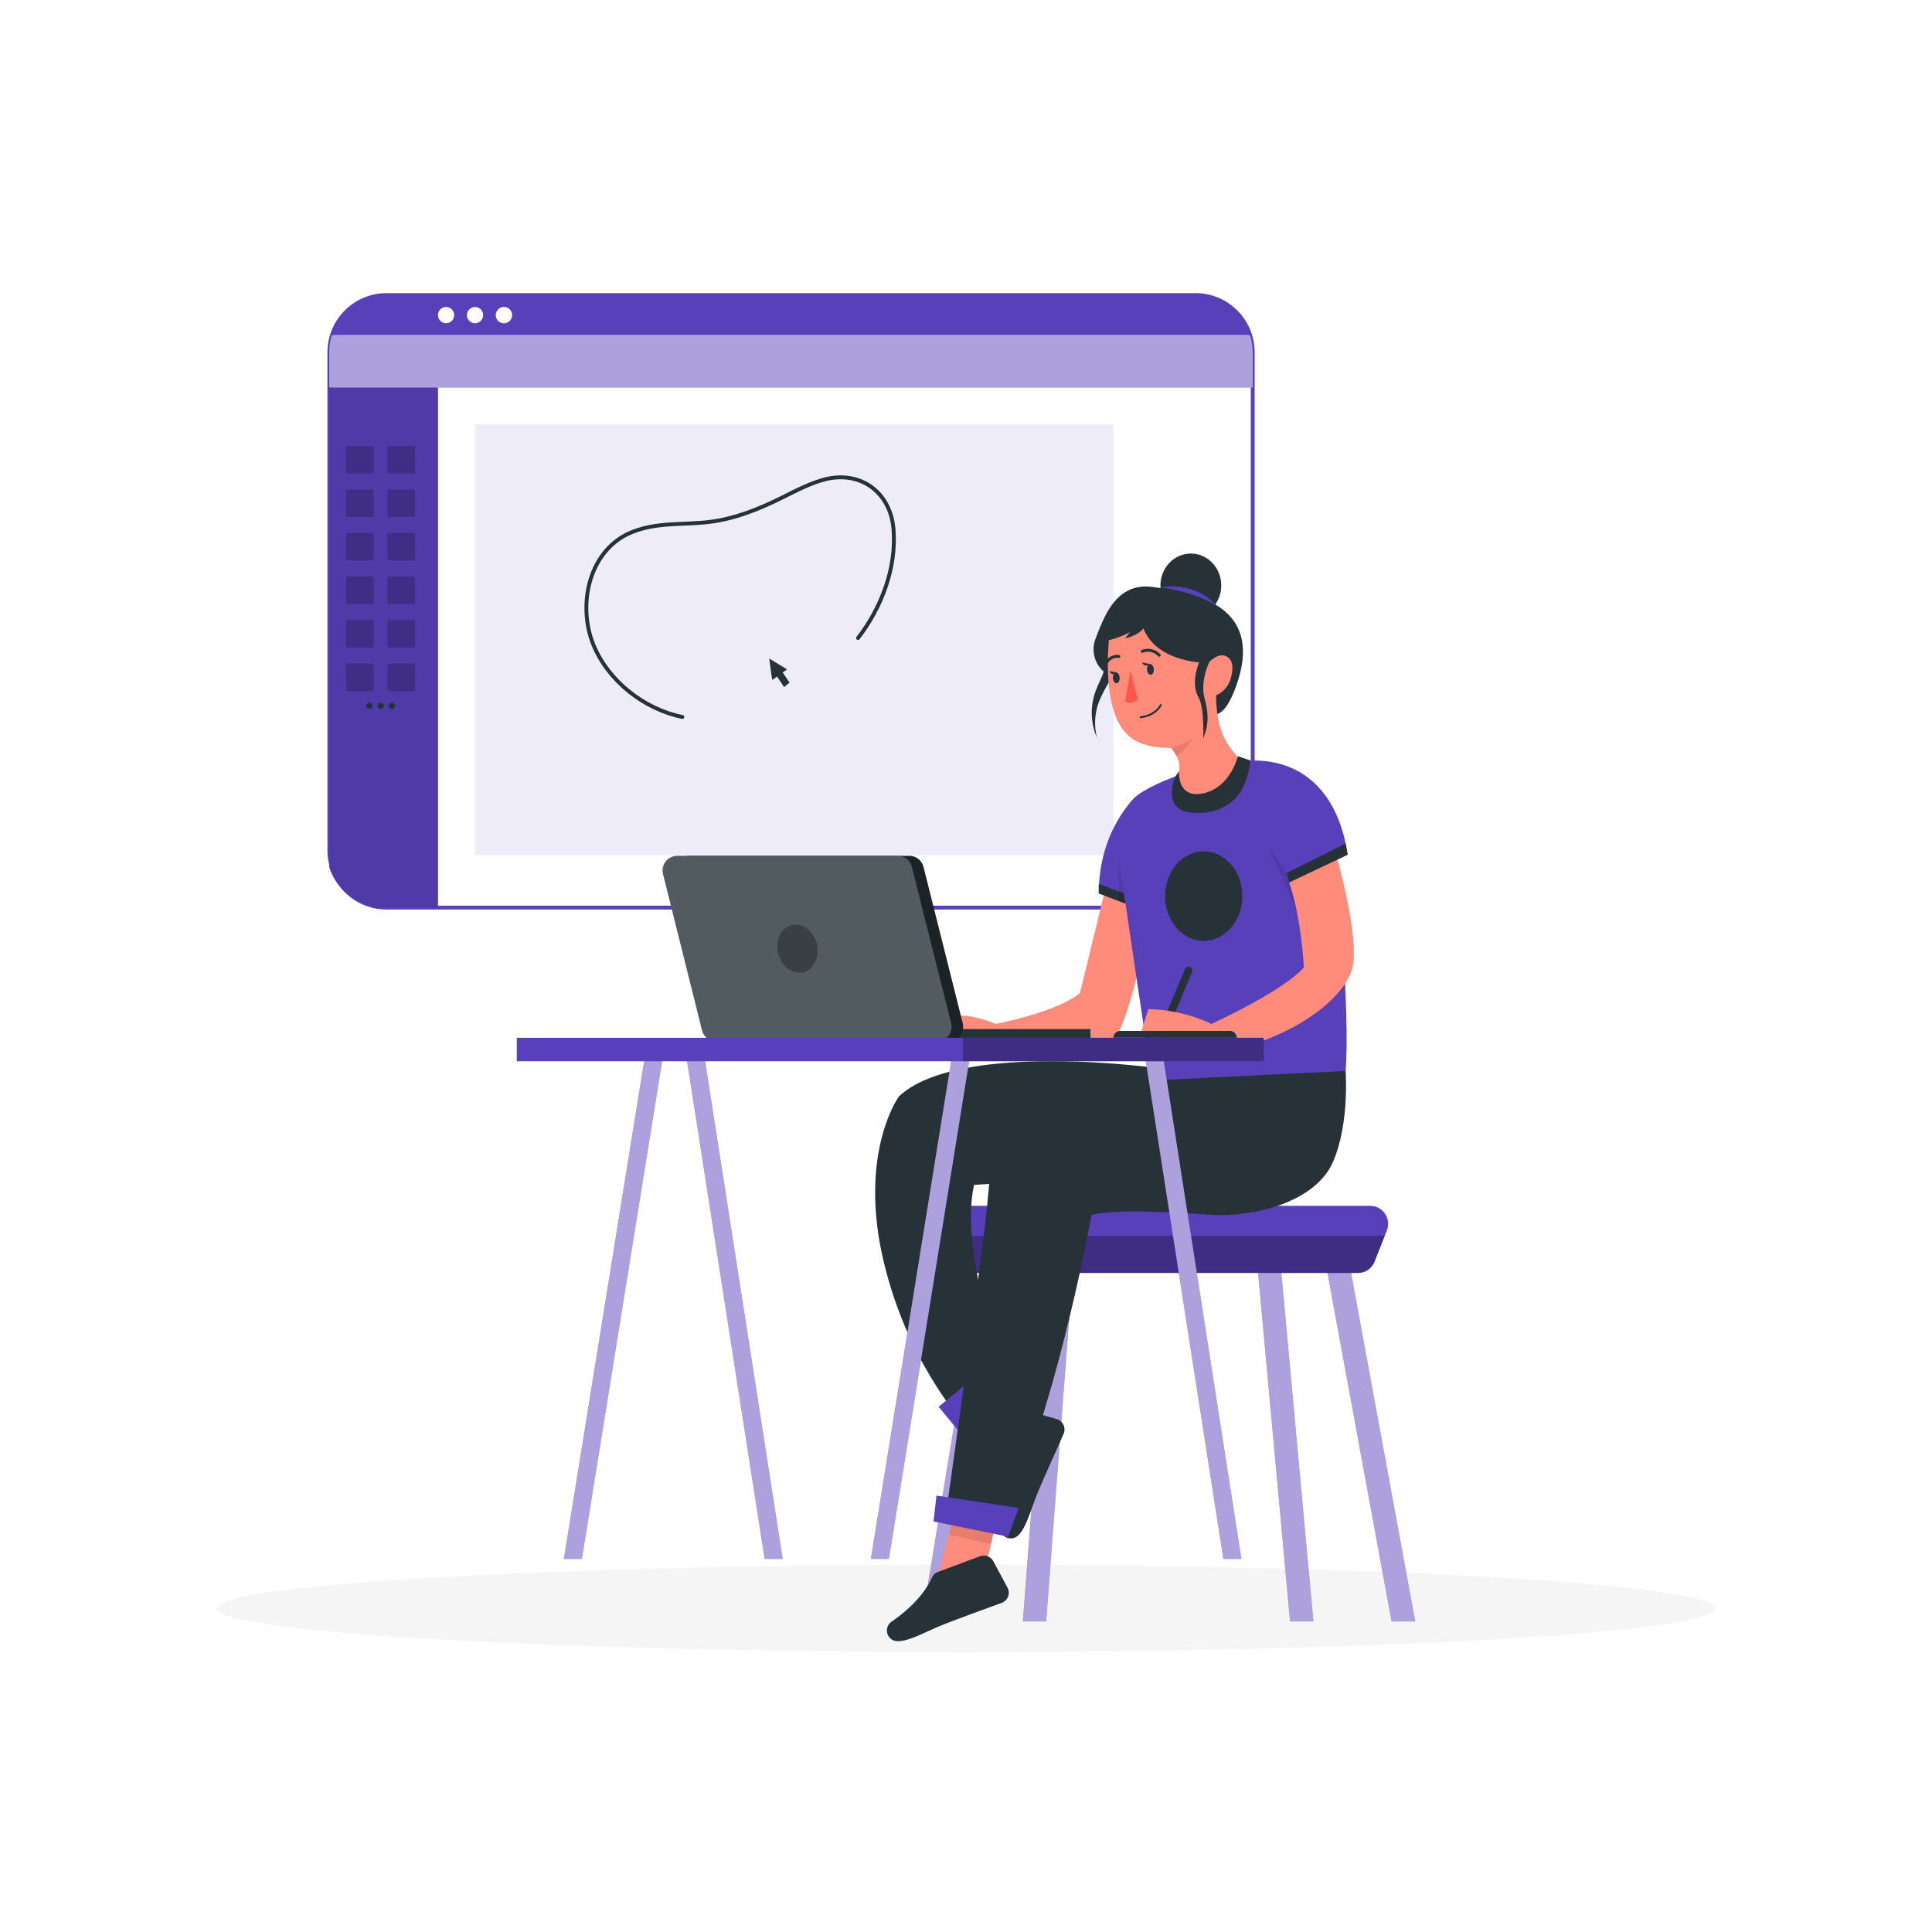 <svg xmlns="http://www.w3.org/2000/svg" xmlns:xlink="http://www.w3.org/1999/xlink" xmlns:svgjs="http://svgjs.com/svgjs" class="animated" id="freepik_stories-designer-girl" viewBox="0 0 500 500"><style>svg#freepik_stories-designer-girl:not(.animated) .animable {opacity: 0;}svg#freepik_stories-designer-girl.animated #freepik--Screen--inject-3 {animation: 1.5s Infinite  linear heartbeat;animation-delay: 0s;}            @keyframes heartbeat {                0% {                    transform: scale(1);                }                10% {                    transform: scale(1.1);                }                30% {                    transform: scale(1);                }                40% {                    transform: scale(1);                }                50% {                    transform: scale(1.1);                }                60% {                    transform: scale(1);                }                100% {                    transform: scale(1);                }            }        .animator-hidden { display: none; }</style><g id="freepik--Shadow--inject-3" class="animable" style="transform-origin: 250px 416.24px;"><ellipse id="freepik--shape--inject-3" cx="250" cy="416.24" rx="193.89" ry="11.32" style="fill: rgb(245, 245, 245); transform-origin: 250px 416.24px;" class="animable"></ellipse></g><g id="freepik--background-complete--inject-3" class="animable animator-hidden" style="transform-origin: 250px 226.87px;"><rect y="382.4" width="500" height="0.25" style="fill: rgb(235, 235, 235); transform-origin: 250px 382.525px;" id="el93gsqpjl5nu" class="animable"></rect><rect x="102.02" y="398.49" width="33.12" height="0.25" style="fill: rgb(235, 235, 235); transform-origin: 118.58px 398.615px;" id="elcgzfs9sl22" class="animable"></rect><rect x="171.14" y="390.92" width="43.55" height="0.25" style="fill: rgb(235, 235, 235); transform-origin: 192.915px 391.045px;" id="elwmpxpjws4p" class="animable"></rect><rect x="52.46" y="389.21" width="48.56" height="0.25" style="fill: rgb(235, 235, 235); transform-origin: 76.74px 389.335px;" id="elux55lhl3q8" class="animable"></rect><rect x="247.61" y="392.59" width="34.29" height="0.25" style="fill: rgb(235, 235, 235); transform-origin: 264.755px 392.715px;" id="elwanpgi2dark" class="animable"></rect><rect x="290.8" y="392.59" width="48.57" height="0.25" style="fill: rgb(235, 235, 235); transform-origin: 315.085px 392.715px;" id="elnxyx2xt7iwr" class="animable"></rect><rect x="326.62" y="396.81" width="93.68" height="0.25" style="fill: rgb(235, 235, 235); transform-origin: 373.46px 396.935px;" id="elsj6id2vsutd" class="animable"></rect><path d="M237,337.8H43.91a5.71,5.71,0,0,1-5.7-5.71V60.66A5.71,5.71,0,0,1,43.91,55H237a5.71,5.71,0,0,1,5.71,5.71h0V332.09A5.71,5.71,0,0,1,237,337.8ZM43.91,55.2a5.46,5.46,0,0,0-5.45,5.46V332.09a5.46,5.46,0,0,0,5.45,5.46H237a5.48,5.48,0,0,0,5.46-5.46V60.66A5.48,5.48,0,0,0,237,55.2Z" style="fill: rgb(235, 235, 235); transform-origin: 140.46px 196.4px;" id="elxgjf0pn8ham" class="animable"></path><path d="M453.31,337.8H260.21a5.73,5.73,0,0,1-5.71-5.71V60.66A5.72,5.72,0,0,1,260.21,55h193.1A5.71,5.71,0,0,1,459,60.66V332.09A5.7,5.7,0,0,1,453.31,337.8ZM260.21,55.2a5.48,5.48,0,0,0-5.46,5.46V332.09a5.48,5.48,0,0,0,5.46,5.46h193.1a5.48,5.48,0,0,0,5.46-5.46V60.66a5.48,5.48,0,0,0-5.46-5.46Z" style="fill: rgb(235, 235, 235); transform-origin: 356.75px 196.4px;" id="elx8sl5ab10mn" class="animable"></path><rect x="122.25" y="154.24" width="97.77" height="228.16" style="fill: rgb(224, 224, 224); transform-origin: 171.135px 268.32px;" id="el8rjpalgfi3g" class="animable"></rect><rect x="107.45" y="154.24" width="97.77" height="228.16" style="fill: rgb(240, 240, 240); transform-origin: 156.335px 268.32px;" id="elbwkjk4hutz" class="animable"></rect><rect x="116.93" y="327.95" width="79.55" height="41.3" style="fill: rgb(224, 224, 224); transform-origin: 156.705px 348.6px;" id="elwv2e82xqptq" class="animable"></rect><rect x="116.93" y="273.78" width="79.55" height="41.31" style="fill: rgb(224, 224, 224); transform-origin: 156.705px 294.435px;" id="eltzg6ccptjhe" class="animable"></rect><rect x="116.93" y="219.62" width="79.55" height="41.31" style="fill: rgb(224, 224, 224); transform-origin: 156.705px 240.275px;" id="elfb71ym8i4ff" class="animable"></rect><rect x="116.93" y="165.46" width="79.55" height="41.31" style="fill: rgb(224, 224, 224); transform-origin: 156.705px 186.115px;" id="elk5r0w5amxy" class="animable"></rect><g id="elzcnchhptl3"><rect x="116.93" y="165.46" width="16.62" height="41.31" style="opacity: 0.05; transform-origin: 125.24px 186.115px;" class="animable"></rect></g><g id="eluvbizhbzvek"><rect x="116.93" y="219.62" width="16.62" height="41.31" style="opacity: 0.05; transform-origin: 125.24px 240.275px;" class="animable"></rect></g><g id="elu2adsx1pp2"><rect x="116.93" y="273.78" width="16.62" height="41.31" style="opacity: 0.05; transform-origin: 125.24px 294.435px;" class="animable"></rect></g><g id="el8d80qxc9t46"><rect x="116.93" y="327.95" width="16.62" height="41.3" style="opacity: 0.05; transform-origin: 125.24px 348.6px;" class="animable"></rect></g><rect x="60" y="78.77" width="69.85" height="69.85" style="fill: rgb(224, 224, 224); transform-origin: 94.925px 113.695px;" id="el1l4hh9ibzv2" class="animable"></rect><rect x="56.34" y="78.77" width="69.85" height="69.85" style="fill: rgb(235, 235, 235); transform-origin: 91.265px 113.695px;" id="elug5guvrho7" class="animable"></rect><rect x="64.38" y="86.81" width="53.78" height="53.78" style="fill: rgb(245, 245, 245); transform-origin: 91.27px 113.7px;" id="eleyyjyhklfze" class="animable"></rect><rect x="64.38" y="86.81" width="1.78" height="53.78" style="fill: rgb(224, 224, 224); transform-origin: 65.27px 113.7px;" id="el84isanx6w4" class="animable"></rect><g id="el98owpw80pav"><circle cx="91.96" cy="113.69" r="10.66" style="fill: rgb(250, 250, 250); transform-origin: 91.96px 113.69px; transform: rotate(-44.26deg);" class="animable"></circle></g><path d="M56.16,365.49s-5.51-4.75-9.32-15.62S34.2,326.54,34.2,326.54,45.75,332,49.82,342.39c0,0-5-21.06-15.62-28.76,0,0,19,6.12,23.77,25.93,0,0,3.17-15.73-2-31.36,0,0,9.73,12.23,10.87,27.4,0,0,1.35-26.27,10-34,0,0-2.72,23.78,0,35.78,0,0,3.85-21.06,21.06-24,0,0-11.1,13.36-10.64,25.13a26,26,0,0,1,21.06-14.71S96,332.43,94.89,346.47s-1.14,18.34-8.61,20.38S56.16,365.49,56.16,365.49Z" style="fill: rgb(245, 245, 245); transform-origin: 71.26px 334.551px;" id="elfjn1nr6fobd" class="animable"></path><path d="M44.21,352.64V380s3.52,9.8,26.13,11.06,27.89-10.81,27.89-10.81V352.64Z" style="fill: rgb(230, 230, 230); transform-origin: 71.22px 371.896px;" id="elgdfo9kguv19" class="animable"></path><rect x="303.95" y="275.28" width="141.65" height="107.95" style="fill: rgb(224, 224, 224); transform-origin: 374.775px 329.255px;" id="elbiipz2pz35n" class="animable"></rect><rect x="268.68" y="275.28" width="141.65" height="107.95" style="fill: rgb(235, 235, 235); transform-origin: 339.505px 329.255px;" id="ellzf16kud6id" class="animable"></rect><rect x="273.74" y="285.27" width="129.54" height="39.99" style="fill: none; stroke: rgb(224, 224, 224); stroke-miterlimit: 10; transform-origin: 338.51px 305.265px;" id="el10dlbyt3r0vr" class="animable"></rect><rect x="273.74" y="331.92" width="129.54" height="39.99" style="fill: none; stroke: rgb(224, 224, 224); stroke-miterlimit: 10; transform-origin: 338.51px 351.915px;" id="elh55mw4dsjm" class="animable"></rect><circle cx="338.51" cy="305.26" r="3.63" style="fill: rgb(224, 224, 224); transform-origin: 338.51px 305.26px;" id="eloolh90jxu7l" class="animable"></circle><circle cx="338.51" cy="354.96" r="3.63" style="fill: rgb(224, 224, 224); transform-origin: 338.51px 354.96px;" id="elgcdgki9y9ij" class="animable"></circle><rect x="262.44" y="269.52" width="188.43" height="5.76" style="fill: rgb(224, 224, 224); transform-origin: 356.655px 272.4px;" id="elsv9zk4tkkgd" class="animable"></rect><g id="elz6jl727ke3"><rect x="415.68" y="269.52" width="35.19" height="5.76" style="opacity: 0.05; transform-origin: 433.275px 272.4px;" class="animable"></rect></g><rect x="291.95" y="108.52" width="156.88" height="88.7" style="fill: rgb(224, 224, 224); transform-origin: 370.39px 152.87px;" id="elrz8upigfh2j" class="animable"></rect><rect x="287.85" y="108.52" width="156.88" height="88.7" style="fill: rgb(240, 240, 240); transform-origin: 366.29px 152.87px;" id="elj8p29vkszss" class="animable"></rect><rect x="293.97" y="115.22" width="144.16" height="75.73" style="fill: rgb(245, 245, 245); transform-origin: 366.05px 153.085px;" id="elsgzfyaa5nfd" class="animable"></rect><rect x="293.97" y="115.22" width="1.57" height="75.73" style="fill: rgb(224, 224, 224); transform-origin: 294.755px 153.085px;" id="eltkqi2gjole" class="animable"></rect><g id="el43mle8hh5tu"><rect x="408.83" y="135.28" width="19.47" height="15.91" style="fill: rgb(250, 250, 250); transform-origin: 418.565px 143.235px; transform: rotate(20.58deg);" class="animable"></rect></g><circle cx="413.62" cy="135.41" r="0.69" style="fill: rgb(230, 230, 230); transform-origin: 413.62px 135.41px;" id="el03rza7jt2jfo" class="animable"></circle><polygon points="342.8 158.73 381.58 162.63 379.21 178.05 341.87 173.58 342.8 158.73" style="fill: rgb(250, 250, 250); transform-origin: 361.725px 168.39px;" id="elz6xtwi64vb9" class="animable"></polygon><path d="M379.55,165.46a.69.69,0,1,1-.69-.69A.69.69,0,0,1,379.55,165.46Z" style="fill: rgb(230, 230, 230); transform-origin: 378.86px 165.46px;" id="el1312ncxzb59" class="animable"></path><polygon points="364 269.52 372.57 225.72 412.7 225.72 404.36 269.52 364 269.52" style="fill: rgb(235, 235, 235); transform-origin: 388.35px 247.62px;" id="el7z13pql6rkc" class="animable"></polygon><polygon points="370.11 264.03 376.53 231.21 406.6 231.21 400.35 264.03 370.11 264.03" style="fill: rgb(250, 250, 250); transform-origin: 388.355px 247.62px;" id="el8as6qqjkk4" class="animable"></polygon><polygon points="378.08 231.21 371.86 264.03 370.11 264.03 376.53 231.21 378.08 231.21" style="fill: rgb(230, 230, 230); transform-origin: 374.095px 247.62px;" id="elv1mz236bia" class="animable"></polygon><polygon points="412.7 225.72 414.36 225.72 406.6 269.52 404.36 269.52 412.7 225.72" style="fill: rgb(230, 230, 230); transform-origin: 409.36px 247.62px;" id="el8b3xseunk8c" class="animable"></polygon><polygon points="411.52 241.7 417.21 269.52 406.6 269.52 411.52 241.7" style="fill: rgb(224, 224, 224); transform-origin: 411.905px 255.61px;" id="elh3nm7sdp178" class="animable"></polygon></g><g id="freepik--Screen--inject-3" class="animable" style="transform-origin: 204.7px 155.625px;"><path d="M324.2,100.28V220.07a14.81,14.81,0,0,1-14.81,14.82H297.5V100.28Z" style="fill: rgb(88, 64, 186); transform-origin: 310.85px 167.585px;" id="elarn0r3bov6" class="animable"></path><g id="elwdcxlqh4cfp"><path d="M324.2,100.28V220.07a14.81,14.81,0,0,1-14.81,14.82H297.5V100.28Z" style="fill: rgb(255, 255, 255); opacity: 0.8; transform-origin: 310.85px 167.585px;" class="animable"></path></g><path d="M324.2,91.18V220.07a14.81,14.81,0,0,1-14.81,14.82H100.06a14.82,14.82,0,0,1-14.82-14.82V91.18a14.81,14.81,0,0,1,14.82-14.82H309.39A14.81,14.81,0,0,1,324.2,91.18Z" style="fill: rgb(255, 255, 255); stroke: rgb(88, 64, 186); stroke-miterlimit: 10; transform-origin: 204.72px 155.625px;" id="elq1ssmgpzb8s" class="animable"></path><path d="M323.52,86.73H85.92a14.82,14.82,0,0,1,14.14-10.37H309.39A14.82,14.82,0,0,1,323.52,86.73Z" style="fill: rgb(88, 64, 186); transform-origin: 204.72px 81.545px;" id="elx03ber8o4cj" class="animable"></path><circle cx="115.44" cy="81.55" r="2.1" style="fill: rgb(255, 255, 255); transform-origin: 115.44px 81.55px;" id="elk3u9fj1diqa" class="animable"></circle><circle cx="122.94" cy="81.55" r="2.1" style="fill: rgb(255, 255, 255); transform-origin: 122.94px 81.55px;" id="elp40le74r8cb" class="animable"></circle><path d="M132.53,81.55a2.11,2.11,0,1,1-2.1-2.11A2.1,2.1,0,0,1,132.53,81.55Z" style="fill: rgb(255, 255, 255); transform-origin: 130.42px 81.55px;" id="elkygz5xnjoyj" class="animable"></path><path d="M324.2,91.18v9.1h-239v-9.1a14.89,14.89,0,0,1,.68-4.45h237.6A14.89,14.89,0,0,1,324.2,91.18Z" style="fill: rgb(88, 64, 186); transform-origin: 204.7px 93.505px;" id="elxibwvw2bfk" class="animable"></path><g id="elj2j0bcb6exc"><path d="M324.2,91.18v9.1h-239v-9.1a14.89,14.89,0,0,1,.68-4.45h237.6A14.89,14.89,0,0,1,324.2,91.18Z" style="fill: rgb(255, 255, 255); opacity: 0.5; transform-origin: 204.7px 93.505px;" class="animable"></path></g><path d="M113.35,100.28V234.89H99.73a15.13,15.13,0,0,1-14.49-10.38V100.28Z" style="fill: rgb(88, 64, 186); transform-origin: 99.295px 167.585px;" id="elgfs2uec3r9s" class="animable"></path><g id="elp78hzdyr0br"><path d="M113.35,100.28V234.89H99.73a15.13,15.13,0,0,1-14.49-10.38V100.28Z" style="opacity: 0.1; transform-origin: 99.295px 167.585px;" class="animable"></path></g><g id="elxgn1aev4mh"><rect x="122.94" y="109.82" width="165.19" height="111.49" style="fill: rgb(88, 64, 186); opacity: 0.1; transform-origin: 205.535px 165.565px;" class="animable"></rect></g><g id="eldb3liii3n6l"><rect x="89.55" y="115.44" width="7.1" height="7.1" style="opacity: 0.2; transform-origin: 93.1px 118.99px;" class="animable"></rect></g><g id="el9lwgenlm46s"><rect x="100.3" y="115.44" width="7.1" height="7.1" style="opacity: 0.2; transform-origin: 103.85px 118.99px;" class="animable"></rect></g><path d="M222.06,165.12c6.05-7.84,10-18.13,9.18-28.18-.77-9.43-8.38-15.18-17.62-12.92-3.9,1-7.47,2.9-11.07,4.69-6,3-12.32,5.56-19,6.37s-13.29,0-19.8,2.55c-11.33,4.42-14.48,18.9-10.11,29.4,3.88,9.32,13.12,16.52,22.95,18.52" style="fill: none; stroke: rgb(38, 50, 56); stroke-linecap: round; stroke-linejoin: round; transform-origin: 191.549px 154.539px;" id="elbion0j0etdo" class="animable"></path><g id="ele6c9gukxcxn"><rect x="89.55" y="126.7" width="7.1" height="7.1" style="opacity: 0.2; transform-origin: 93.1px 130.25px;" class="animable"></rect></g><g id="elk76dvqh2gq"><rect x="100.3" y="126.7" width="7.1" height="7.1" style="opacity: 0.2; transform-origin: 103.85px 130.25px;" class="animable"></rect></g><g id="elj37dzq73h1h"><rect x="89.55" y="137.96" width="7.1" height="7.1" style="opacity: 0.2; transform-origin: 93.1px 141.51px;" class="animable"></rect></g><g id="elfwc6wc4ma8g"><rect x="100.3" y="137.96" width="7.1" height="7.1" style="opacity: 0.2; transform-origin: 103.85px 141.51px;" class="animable"></rect></g><g id="el7adgo93ttk"><rect x="89.55" y="149.22" width="7.1" height="7.1" style="opacity: 0.2; transform-origin: 93.1px 152.77px;" class="animable"></rect></g><g id="elulorou788ff"><rect x="100.3" y="149.22" width="7.1" height="7.1" style="opacity: 0.2; transform-origin: 103.85px 152.77px;" class="animable"></rect></g><g id="elkrjdlcpio8"><rect x="89.55" y="160.47" width="7.1" height="7.1" style="opacity: 0.2; transform-origin: 93.1px 164.02px;" class="animable"></rect></g><g id="el93dmqw34g5d"><rect x="100.3" y="160.47" width="7.1" height="7.1" style="opacity: 0.2; transform-origin: 103.85px 164.02px;" class="animable"></rect></g><g id="elyqd2ir1r4eh"><rect x="89.55" y="171.73" width="7.1" height="7.1" style="opacity: 0.2; transform-origin: 93.1px 175.28px;" class="animable"></rect></g><g id="el8e0xzonkgbf"><rect x="100.3" y="171.73" width="7.1" height="7.1" style="opacity: 0.2; transform-origin: 103.85px 175.28px;" class="animable"></rect></g><path d="M96.42,182.67a.81.81,0,1,1-.8-.81A.8.8,0,0,1,96.42,182.67Z" style="fill: rgb(38, 50, 56); transform-origin: 95.61px 182.67px;" id="el9ozofrco7po" class="animable"></path><path d="M99.33,182.67a.81.81,0,1,1-.81-.81A.8.8,0,0,1,99.33,182.67Z" style="fill: rgb(38, 50, 56); transform-origin: 98.52px 182.67px;" id="elaevt7wr89fl" class="animable"></path><path d="M102.23,182.67a.81.81,0,1,1-.8-.81A.8.8,0,0,1,102.23,182.67Z" style="fill: rgb(38, 50, 56); transform-origin: 101.42px 182.67px;" id="elldshcd6kg" class="animable"></path><polygon points="201.1 175.08 199.83 175.97 199.07 170.42 203.7 173.24 202.55 174.02 204.34 176.66 202.93 177.82 201.1 175.08" style="fill: rgb(38, 50, 56); transform-origin: 201.705px 174.12px;" id="el36i8xjbu983" class="animable"></polygon></g><g id="freepik--Character--inject-3" class="animable" style="transform-origin: 250px 283.334px;"><path d="M298.1,236.09S293,260.71,289.55,267s-23.23,6-23.23,6l-22.9-1.14s-4.36-14.27,14.31-6.87c0,0,15.75-3,21.76-8l6.3-25.83Z" style="fill: rgb(255, 139, 123); transform-origin: 270.539px 252.081px;" id="elt534j4kt4ni" class="animable"></path><polygon points="366.25 419.63 360.14 419.63 343.56 329.44 342.99 326.33 348.89 325.24 349.66 329.44 366.25 419.63" style="fill: rgb(88, 64, 186); transform-origin: 354.62px 372.435px;" id="ely87usv2o04q" class="animable"></polygon><g id="elqbepcy588c"><polygon points="366.25 419.63 360.14 419.63 343.56 329.44 342.99 326.33 348.89 325.24 349.66 329.44 366.25 419.63" style="fill: rgb(255, 255, 255); opacity: 0.5; transform-origin: 354.62px 372.435px;" class="animable"></polygon></g><polygon points="339.9 419.63 333.87 419.63 325.59 329.44 324.71 319.84 324.51 317.71 330.48 317.16 330.73 319.84 331.61 329.44 339.9 419.63" style="fill: rgb(88, 64, 186); transform-origin: 332.205px 368.395px;" id="el2eqjuu3iuwn" class="animable"></polygon><g id="elncafacrc5h"><polygon points="339.9 419.63 333.87 419.63 325.59 329.44 324.71 319.84 324.51 317.71 330.48 317.16 330.73 319.84 331.61 329.44 339.9 419.63" style="fill: rgb(255, 255, 255); opacity: 0.5; transform-origin: 332.205px 368.395px;" class="animable"></polygon></g><polygon points="278.24 320.98 277.6 329.44 270.74 419.63 264.72 419.63 271.57 329.44 272.25 320.53 278.24 320.98" style="fill: rgb(88, 64, 186); transform-origin: 271.48px 370.08px;" id="ell2pz9qyaj5" class="animable"></polygon><g id="el4tugj33tqyu"><polygon points="278.24 320.98 277.6 329.44 270.74 419.63 264.72 419.63 271.57 329.44 272.25 320.53 278.24 320.98" style="fill: rgb(255, 255, 255); opacity: 0.5; transform-origin: 271.48px 370.08px;" class="animable"></polygon></g><polygon points="260.85 321.25 259.5 329.44 244.63 419.63 238.55 419.63 253.43 329.44 254.94 320.27 260.85 321.25" style="fill: rgb(88, 64, 186); transform-origin: 249.7px 369.95px;" id="elrzygg3zd0m" class="animable"></polygon><g id="elga61xpd1sv"><polygon points="260.85 321.25 259.5 329.44 244.63 419.63 238.55 419.63 253.43 329.44 254.94 320.27 260.85 321.25" style="fill: rgb(255, 255, 255); opacity: 0.5; transform-origin: 249.7px 369.95px;" class="animable"></polygon></g><path d="M358.92,318.43l-.55,1.41-2.63,6.65a4.62,4.62,0,0,1-4.33,2.95H252.35a4.67,4.67,0,0,1-4.4-3.08l-2.33-6.52-.55-1.55a4.65,4.65,0,0,1,4.39-6.22H354.59A4.65,4.65,0,0,1,358.92,318.43Z" style="fill: rgb(88, 64, 186); transform-origin: 302.021px 320.755px;" id="elxise2g7ym4" class="animable"></path><g id="elpn7sq5921w"><path d="M358.37,319.84l-2.63,6.65a4.62,4.62,0,0,1-4.33,2.95H252.35a4.67,4.67,0,0,1-4.4-3.08l-2.33-6.52Z" style="opacity: 0.3; transform-origin: 301.995px 324.64px;" class="animable"></path></g><path d="M258.05,377.34l4.68-10.63a2.79,2.79,0,0,1,3.33-1.56l7.4,2.1a2.81,2.81,0,0,1,1.79,3.85c-2,4.52-5.8,12.94-7,15.95-1.63,4.19-3,9.24-5.18,10.65a2.91,2.91,0,0,1-.42.23,2.77,2.77,0,0,1-3.78-3.05c.58-3.52,1.21-10.1-.91-15.41A2.72,2.72,0,0,1,258.05,377.34Z" style="fill: rgb(38, 50, 56); transform-origin: 266.64px 381.589px;" id="el400mrn8svsc" class="animable"></path><path d="M298.46,276.3s-50.55-6.9-65.82,7.46c0,0-9.46,12.91-4.91,38.18A105.28,105.28,0,0,0,246.64,365l13.27-11.28s-11.81-29.09-7.81-47.09l18.36-1.09,26.33-18,2.76-7.46Z" style="fill: rgb(38, 50, 56); transform-origin: 263.021px 319.821px;" id="elns9omv3gw2" class="animable"></path><polygon points="247.86 370.08 242.91 364.07 261.05 349.15 264.48 352.72 247.86 370.08" style="fill: rgb(88, 64, 186); transform-origin: 253.695px 359.615px;" id="elc3hxk2m2q44" class="animable"></polygon><path d="M348.15,275.75s1.4,14.4-3.17,24.94-20.72,14.4-31.61,13.7-24.94-1.6-30.91.08c0,0-7.73,43.83-21.08,75.79l-16.16-1.4S254,327,255.41,312.63s.7-16.51,9.48-23.53S318.64,272.59,348.15,275.75Z" style="fill: rgb(38, 50, 56); transform-origin: 296.786px 332.692px;" id="elpwlbnh9dv5q" class="animable"></path><polygon points="257.27 396.05 255.74 402.74 242.91 407.23 246.64 392.98 257.27 396.05" style="fill: rgb(255, 139, 123); transform-origin: 250.09px 400.105px;" id="eldgbah1zdu76" class="animable"></polygon><path d="M242.74,406.81l10.9-4.05a2.8,2.8,0,0,1,3.44,1.31l3.64,6.77a2.8,2.8,0,0,1-1.52,4c-4.65,1.69-13.32,4.85-16.29,6.11-4.14,1.76-8.72,4.29-11.25,3.7a3.47,3.47,0,0,1-.46-.13,2.78,2.78,0,0,1-.44-4.85c2.93-2,8.09-6.16,10.42-11.38A2.73,2.73,0,0,1,242.74,406.81Z" style="fill: rgb(38, 50, 56); transform-origin: 245.304px 413.662px;" id="el08eo9p9qheao" class="animable"></path><path d="M298.1,279.61s-6.58-43.52-8-54.11,0-16,4-19.47,22.34-10.88,34.65-8.88,18.32,12.31,20,24l-2.86,1.43s3.66,40.56,2.33,54.59Z" style="fill: rgb(88, 64, 186); transform-origin: 319.157px 238.211px;" id="elcqm3kly5c7" class="animable"></path><path d="M294.09,206s-9.73,8.59-9.73,25.19L299.53,237Z" style="fill: rgb(88, 64, 186); transform-origin: 291.945px 221.5px;" id="eljqayu9olid" class="animable"></path><path d="M346.12,222.42s5.51,19.48,4,27.53S334.9,268.8,315.84,272.4c0,0-8.47,1.48-13.35-2.54l-7.41-2.12,2.12-6.57A39.64,39.64,0,0,1,313.51,265s18.21-8.26,23.93-14.61c0,0-.64-12.92-3.81-22Z" style="fill: rgb(255, 139, 123); transform-origin: 322.731px 247.543px;" id="eld0pv8wgyqqo" class="animable"></path><polygon points="263.63 390.26 242.36 387.06 241.59 393.75 260.89 397.69 263.63 390.26" style="fill: rgb(88, 64, 186); transform-origin: 252.61px 392.375px;" id="elandgb598c4" class="animable"></polygon><path d="M283.43,179.18a16.32,16.32,0,0,0,.46,11.77,15.69,15.69,0,0,1,.4-9c1-2.74,2.65-5.15,3.93-7.75s2.15-5.63,1.3-8.4c-.18-.55-.58-1.19-1.15-1.1s-.69.57-.85,1a17,17,0,0,0-1.26,3.57c-.14.95,0,1.89-.14,2.86C285.65,174.57,284.26,176.79,283.43,179.18Z" style="fill: rgb(38, 50, 56); transform-origin: 286.203px 177.821px;" id="eldydvn3uvcpi" class="animable"></path><path d="M289.32,170.75a4.39,4.39,0,0,0-2.82,3.69,7.61,7.61,0,0,1-2.93-9.26c2.31-6,5.44-14.51,14.76-13.27s28.86,4,21.86,24.82-13.94-4.61-13.94-4.61Z" style="fill: rgb(38, 50, 56); transform-origin: 302.342px 168.356px;" id="elbog6h9bf8ft" class="animable"></path><path d="M309.71,209.66c-8.49-.53-4.89-7.85-4.5-10.56a5.86,5.86,0,0,0-.74-3.4,11.15,11.15,0,0,0-1.44-2.14c-3.72,0-7.84-.5-10.79-3-3.3-2.75-4.61-7.88-5.15-11.95a61.3,61.3,0,0,1-.22-11.34c0-.56.08-1.11.1-1.66.13-2.17.27-4.33.35-6.45,0,0,8.23-1.81,15.58-.13,5.44,1.24,9.26,5.76,10.91,12.87a37.52,37.52,0,0,1,.91,8.25c.15,11.82,4.78,13.89,6.59,17.36S318.22,210.16,309.71,209.66Z" style="fill: rgb(255, 139, 123); transform-origin: 304.195px 183.998px;" id="elocgc25tf5jo" class="animable"></path><path d="M294.54,181.17l-2-7.61-1.37,8S292.28,182.47,294.54,181.17Z" style="fill: rgb(255, 86, 82); transform-origin: 292.855px 177.715px;" id="ele7s8eshjlvp" class="animable"></path><path d="M300.42,182.47s-1.25,2.68-5.23,3.15" style="fill: none; stroke: rgb(38, 50, 56); stroke-linecap: round; stroke-linejoin: round; stroke-width: 0.5px; transform-origin: 297.805px 184.045px;" id="eltwrjrdrjas" class="animable"></path><path d="M300,169.58a3.94,3.94,0,0,0-4.4-1" style="fill: none; stroke: rgb(38, 50, 56); stroke-linecap: round; stroke-linejoin: round; stroke-width: 0.75px; transform-origin: 297.8px 168.935px;" id="elotvv0ngm4u" class="animable"></path><path d="M296.84,173.31c.07.77.52,1.36,1,1.32s.82-.7.76-1.47-.52-1.36-1-1.32S296.78,172.54,296.84,173.31Z" style="fill: rgb(38, 50, 56); transform-origin: 297.72px 173.235px;" id="el4kant5eooou" class="animable"></path><path d="M288,175.49c.07.77.52,1.36,1,1.32s.82-.7.76-1.47-.52-1.37-1-1.32S288,174.72,288,175.49Z" style="fill: rgb(38, 50, 56); transform-origin: 288.883px 175.415px;" id="elkkt3v2ex3it" class="animable"></path><path d="M286.72,165.73a22.9,22.9,0,0,0,8.83-4.15c2.94,9.72,15.46,10.07,18.59,10.07-1.64-7.11-5.58-12.05-11-13.29-7.34-1.68-16,.26-16,.26C287.06,160.75,286.84,163.57,286.72,165.73Z" style="fill: rgb(38, 50, 56); transform-origin: 300.43px 164.663px;" id="elazz609ss27" class="animable"></path><path d="M297.6,171.84l-2.05-.39S296.08,172.94,297.6,171.84Z" style="fill: rgb(38, 50, 56); transform-origin: 296.575px 171.847px;" id="elvs38ea4f8w" class="animable"></path><path d="M289.17,174.06l-2.05-.38S287.65,175.16,289.17,174.06Z" style="fill: rgb(38, 50, 56); transform-origin: 288.145px 174.073px;" id="el0tyg4ds8wg4o" class="animable"></path><g id="el44q4zpnawz1"><ellipse cx="308.19" cy="151.52" rx="7.87" ry="8.26" style="fill: rgb(38, 50, 56); transform-origin: 308.19px 151.52px; transform: rotate(-76.43deg);" class="animable"></ellipse></g><path d="M292.87,163l-1.66,2.18s4.39-.76,5.36-3.76-2.69-.65-2.69-.65Z" style="fill: rgb(38, 50, 56); transform-origin: 293.972px 162.537px;" id="el5735x2ywnpc" class="animable"></path><g id="elxqwzvqdxwel"><path d="M308.64,191.18a15.54,15.54,0,0,1-4.17,4.52,11.15,11.15,0,0,0-1.44-2.14A20.44,20.44,0,0,0,308.64,191.18Z" style="opacity: 0.1; transform-origin: 305.835px 193.44px;" class="animable"></path></g><path d="M286.12,172.07a3.17,3.17,0,0,1,3.46-2.17" style="fill: none; stroke: rgb(38, 50, 56); stroke-linecap: round; stroke-linejoin: round; stroke-width: 0.75px; transform-origin: 287.85px 170.97px;" id="elysf5yozmhr8" class="animable"></path><path d="M311.58,172.87a7.85,7.85,0,0,1,.93-1.14c1.17-1.19,3.08-2.75,4.85-1.88,2.14,1,1.69,4.05,1.09,5.89a6.62,6.62,0,0,1-3.08,3.89c-2.11,1.09-5.25.51-5.23-2.33A8.06,8.06,0,0,1,311.58,172.87Z" style="fill: rgb(255, 139, 123); transform-origin: 314.543px 174.871px;" id="el21dy392zkwo" class="animable"></path><path d="M313.81,169.6s-3.5,5.9-2.07,11.12.64,7.68-.35,10.45c0,0,.39-7.93-1.25-10.79-2.5-4.37,1-10.8,1-10.8Z" style="fill: rgb(38, 50, 56); transform-origin: 311.525px 180.375px;" id="el5hu9k9hajm" class="animable"></path><path d="M300.29,152s9.06,1.08,14.51,4.8C314.8,156.75,310.07,150.46,300.29,152Z" style="fill: rgb(88, 64, 186); transform-origin: 307.545px 154.279px;" id="elkx1z3ydrsss" class="animable"></path><path d="M188.44,269.52h57a3.81,3.81,0,0,0,3.7-4.73L239,224.38a3.81,3.81,0,0,0-3.7-2.89h-57a3.81,3.81,0,0,0-3.7,4.73l10.08,40.41A3.81,3.81,0,0,0,188.44,269.52Z" style="fill: rgb(38, 50, 56); transform-origin: 211.87px 245.505px;" id="elqzs0vvsn3f" class="animable"></path><g id="elyc85ega821"><path d="M243.47,266.33h38.74a0,0,0,0,1,0,0v3a0,0,0,0,1,0,0H245.45a2,2,0,0,1-2-2v-1.06A0,0,0,0,1,243.47,266.33Z" style="fill: rgb(38, 50, 56); transform-origin: 262.83px 267.8px; transform: rotate(180deg);" class="animable"></path></g><g id="elifh1dhhqydr"><path d="M188.44,269.52h57a3.81,3.81,0,0,0,3.7-4.73L239,224.38a3.81,3.81,0,0,0-3.7-2.89h-57a3.81,3.81,0,0,0-3.7,4.73l10.08,40.41A3.81,3.81,0,0,0,188.44,269.52Z" style="opacity: 0.3; transform-origin: 211.87px 245.505px;" class="animable"></path></g><path d="M185.45,269.52h57a3.81,3.81,0,0,0,3.7-4.73L236,224.38a3.81,3.81,0,0,0-3.7-2.89h-57a3.81,3.81,0,0,0-3.7,4.73l10.08,40.41A3.82,3.82,0,0,0,185.45,269.52Z" style="fill: rgb(38, 50, 56); transform-origin: 208.875px 245.505px;" id="elv0pi23ridyh" class="animable"></path><g id="el9ht1g7u8s1m"><path d="M185.45,269.52h57a3.81,3.81,0,0,0,3.7-4.73L236,224.38a3.81,3.81,0,0,0-3.7-2.89h-57a3.81,3.81,0,0,0-3.7,4.73l10.08,40.41A3.82,3.82,0,0,0,185.45,269.52Z" style="fill: rgb(255, 255, 255); opacity: 0.2; transform-origin: 208.875px 245.505px;" class="animable"></path></g><g id="elsxnb9qmu6kl"><path d="M211.41,244.32c.79,3.37-.8,6.64-3.56,7.29s-5.66-1.55-6.46-4.92.8-6.64,3.56-7.29S210.61,241,211.41,244.32Z" style="opacity: 0.3; transform-origin: 206.398px 245.506px;" class="animable"></path></g><polygon points="171.62 273.03 150.59 403.45 145.93 403.45 167.08 272.29 171.62 273.03" style="fill: rgb(88, 64, 186); transform-origin: 158.775px 337.87px;" id="eljao3f92rg8e" class="animable"></polygon><g id="el3aqru3tk7p4"><polygon points="171.62 273.03 150.59 403.45 145.93 403.45 167.08 272.29 171.62 273.03" style="fill: rgb(255, 255, 255); opacity: 0.5; transform-origin: 158.775px 337.87px;" class="animable"></polygon></g><polygon points="202.56 403.45 197.89 403.45 177.57 273.02 182.12 272.31 202.56 403.45" style="fill: rgb(88, 64, 186); transform-origin: 190.065px 337.88px;" id="elx6rxq6l652" class="animable"></polygon><g id="elr5cqgyz052h"><polygon points="202.56 403.45 197.89 403.45 177.57 273.02 182.12 272.31 202.56 403.45" style="fill: rgb(255, 255, 255); opacity: 0.5; transform-origin: 190.065px 337.88px;" class="animable"></polygon></g><polygon points="251.08 273.03 230.05 403.45 225.38 403.45 246.53 272.29 251.08 273.03" style="fill: rgb(88, 64, 186); transform-origin: 238.23px 337.87px;" id="el26qjbhrakaf" class="animable"></polygon><g id="elt8uodv0gxc8"><polygon points="251.08 273.03 230.05 403.45 225.38 403.45 246.53 272.29 251.08 273.03" style="fill: rgb(255, 255, 255); opacity: 0.5; transform-origin: 238.23px 337.87px;" class="animable"></polygon></g><polygon points="321.27 403.45 316.61 403.45 296.28 273.02 300.83 272.31 321.27 403.45" style="fill: rgb(88, 64, 186); transform-origin: 308.775px 337.88px;" id="elueefqhyq2wa" class="animable"></polygon><g id="elqhr8o0wk7jq"><polygon points="321.27 403.45 316.61 403.45 296.28 273.02 300.83 272.31 321.27 403.45" style="fill: rgb(255, 255, 255); opacity: 0.5; transform-origin: 308.775px 337.88px;" class="animable"></polygon></g><rect x="133.75" y="268.58" width="193.25" height="6.07" style="fill: rgb(88, 64, 186); transform-origin: 230.375px 271.615px;" id="elor2svo07va9" class="animable"></rect><g id="elopoum36qeos"><rect x="249.2" y="268.58" width="77.89" height="6.07" style="opacity: 0.3; transform-origin: 288.145px 271.615px;" class="animable"></rect></g><path d="M320.07,268.58H288.15a1.78,1.78,0,0,1,1.78-1.78h28.35a1.79,1.79,0,0,1,1.79,1.78Z" style="fill: rgb(38, 50, 56); transform-origin: 304.11px 267.69px;" id="el1p3mbsu3e78" class="animable"></path><path d="M308.48,251.57l-4.3,10.32c-.79-.16-1.5-.27-2-.34l4.48-10.75a1,1,0,0,1,1.85.77Z" style="fill: rgb(38, 50, 56); transform-origin: 305.383px 256.038px;" id="elnv5t9o4cs3" class="animable"></path><ellipse cx="311.52" cy="231.91" rx="10" ry="11.58" style="fill: rgb(38, 50, 56); transform-origin: 311.52px 231.91px;" id="elk1v8eox3onp" class="animable"></ellipse><polygon points="333.63 228.35 332.95 225.94 348.26 218.31 348.78 221.2 333.63 228.35" style="fill: rgb(38, 50, 56); transform-origin: 340.865px 223.33px;" id="elkhvzxozrcsr" class="animable"></polygon><g id="el1n1iipr4z2ki"><polygon points="332.95 225.94 328.31 218.99 335.68 236.21 332.95 225.94" style="opacity: 0.1; transform-origin: 331.995px 227.6px;" class="animable"></polygon></g><polygon points="291.27 233.83 290.85 231.22 284.36 228.75 284.36 231.22 291.27 233.83" style="fill: rgb(38, 50, 56); transform-origin: 287.815px 231.29px;" id="eltnshvlrvw7i" class="animable"></polygon><g id="ely3tz6x0x5ea"><path d="M291.27,233.83c-.13-.5-1.72-11.41-1.72-11.41v10.76Z" style="opacity: 0.1; transform-origin: 290.41px 228.125px;" class="animable"></path></g><path d="M304.2,200.94s-4.38,9.78,5.94,9.47,12.92-7.93,13.44-13.6l-3.22-1.11s-1.86,8-8.84,9.59-6.4-5.69-6.4-5.69Z" style="fill: rgb(38, 50, 56); transform-origin: 313.428px 203.059px;" id="elq6i2loucn" class="animable"></path><g id="elfqlnnc8gu9"><polygon points="245.56 397.09 256.45 399.65 257.07 396.92 246.19 394.69 245.56 397.09" style="opacity: 0.1; transform-origin: 251.315px 397.17px;" class="animable"></polygon></g></g><defs><filter id="active" height="200%"></filter><filter id="hover" height="200%"></filter></defs></svg>
